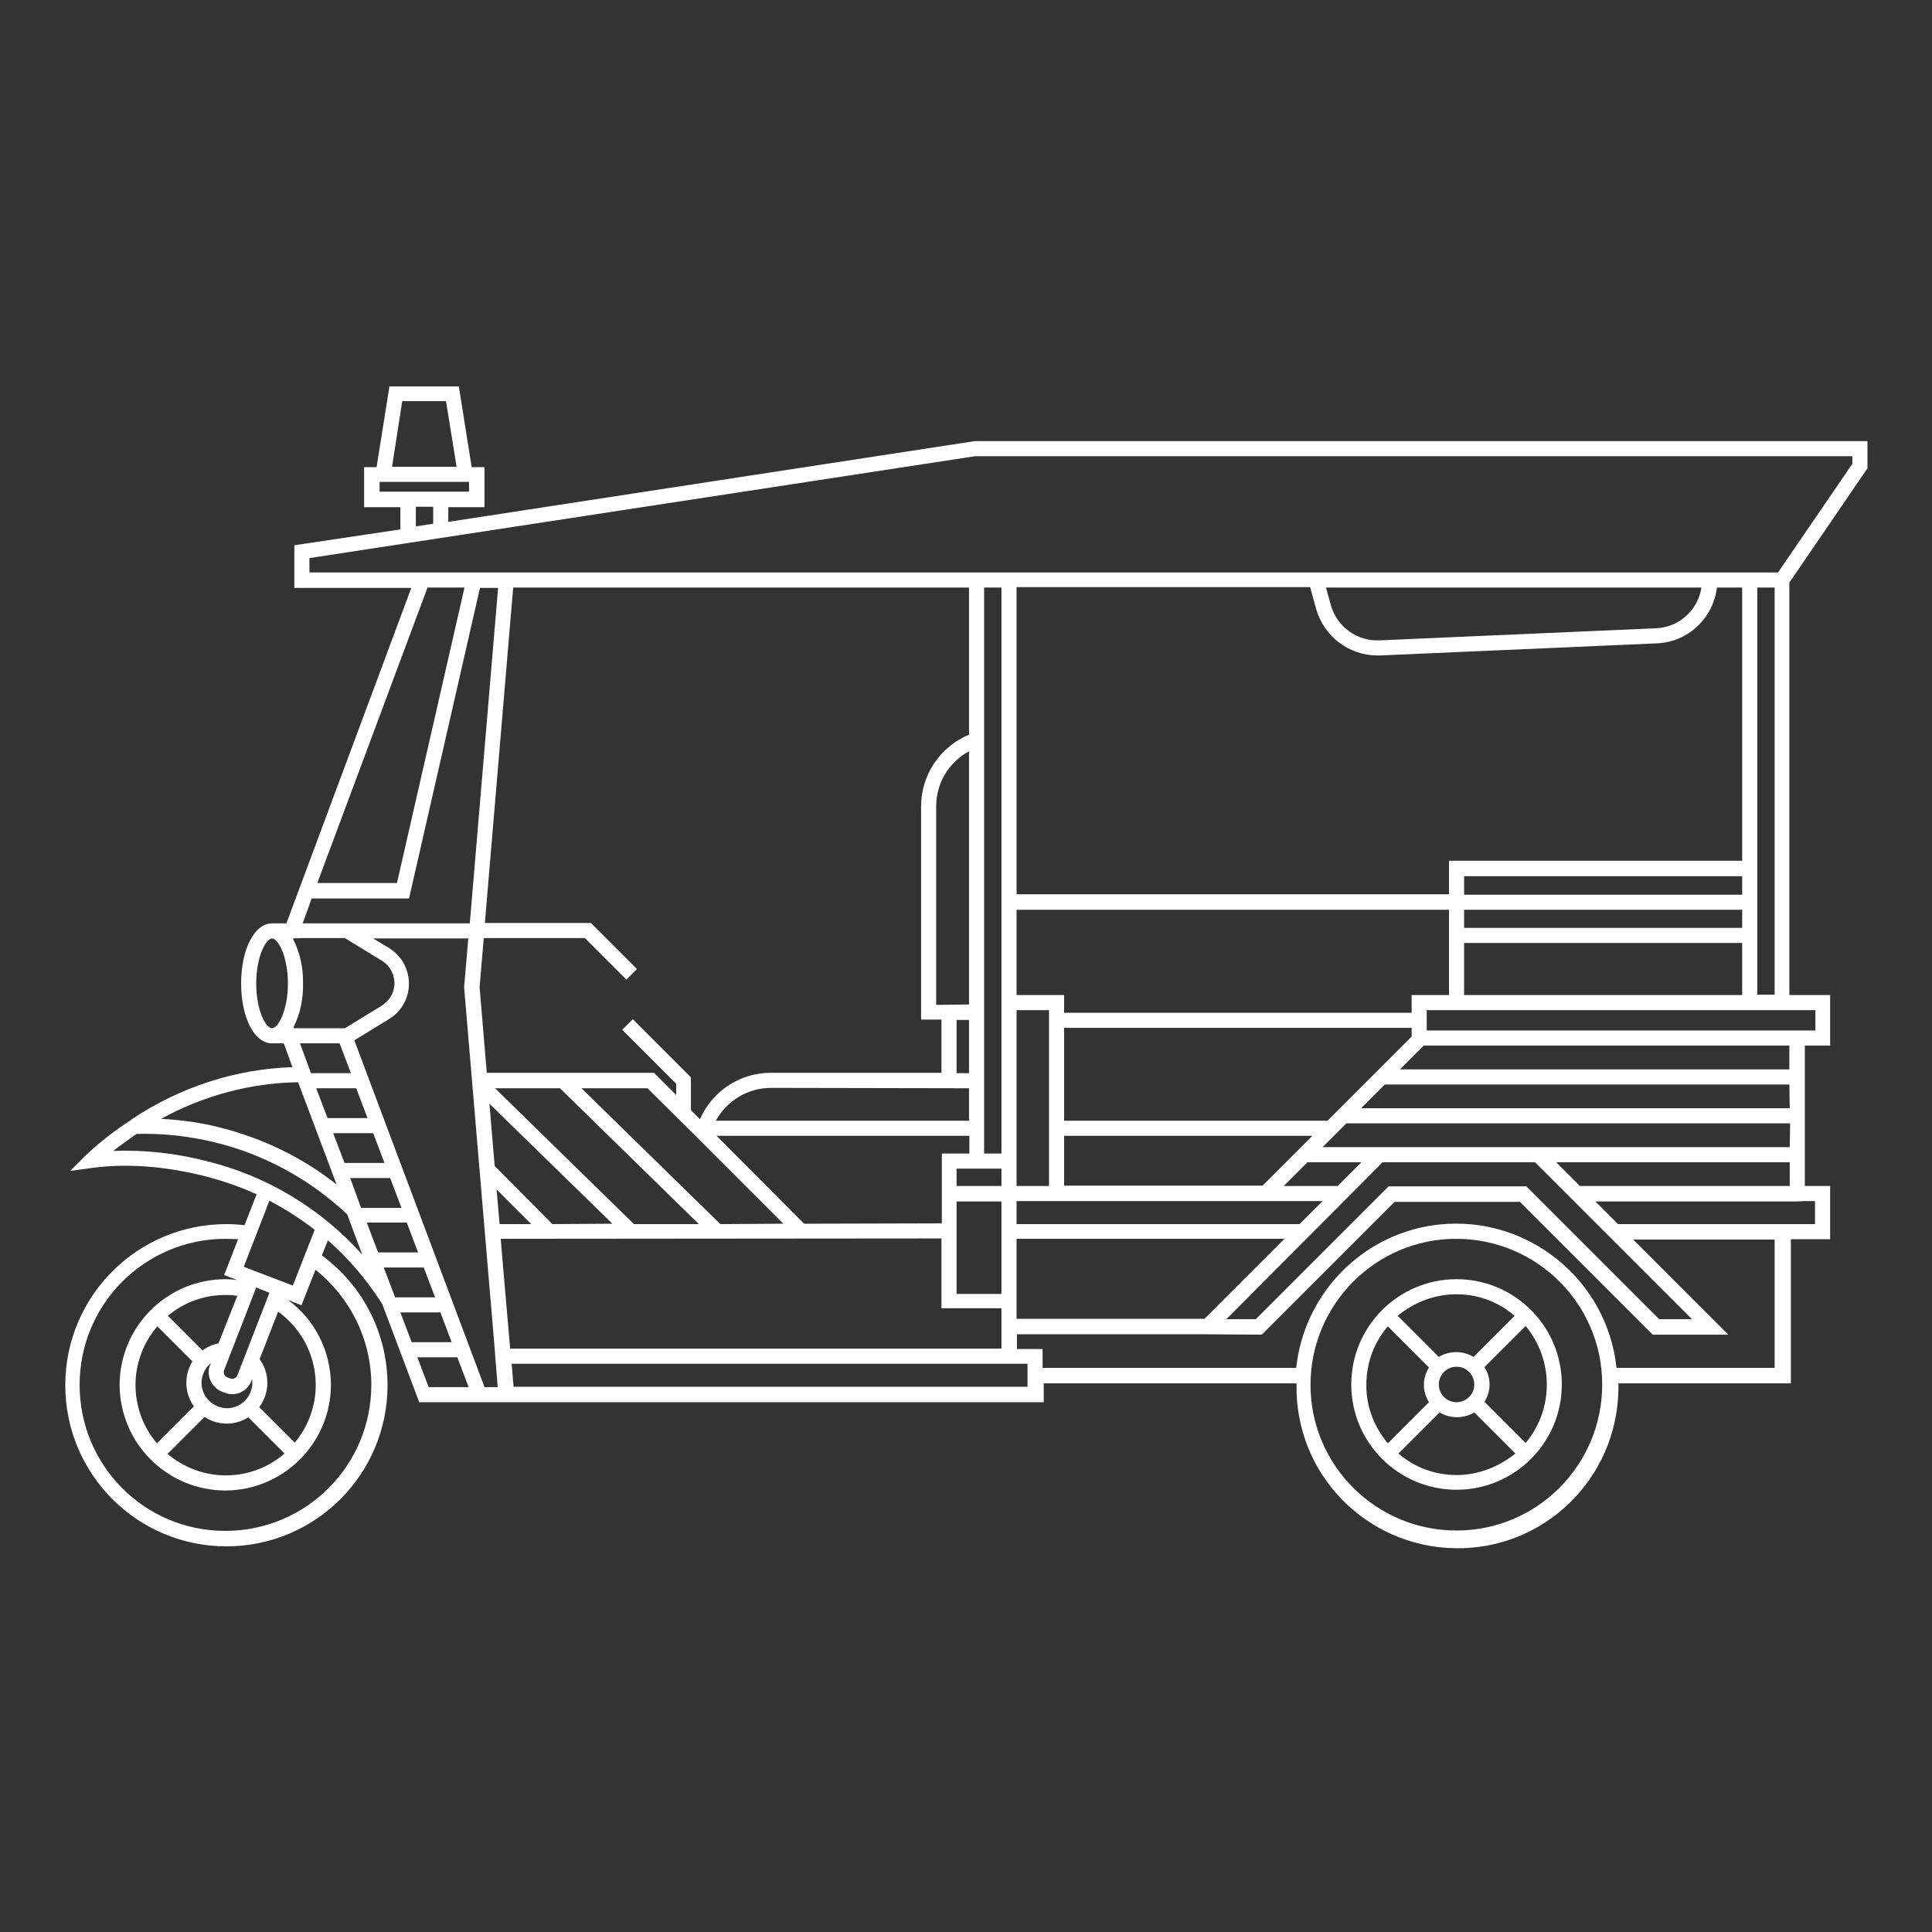 <?xml version="1.0" encoding="utf-8"?>
<!-- Generator: Adobe Illustrator 24.3.0, SVG Export Plug-In . SVG Version: 6.00 Build 0)  -->
<svg version="1.1" id="Layer_1" xmlns="http://www.w3.org/2000/svg" xmlns:xlink="http://www.w3.org/1999/xlink" x="0px" y="0px"
	 viewBox="0 0 512 512" style="enable-background:new 0 0 512 512;" xml:space="preserve">
<rect x="0" y="0" width="512" height="512" fill="#333333" stroke="none"/>
<style type="text/css">
	.st0{fill:#FFFFFF;}
</style>
<g id="Tuk_tuk_car">
	<path class="st0" d="M494.9,124.1v-7.2H258.3l-139.5,21.4v-3.9h9.6v-10.6H125l-3.4-21.4h-18.4l-3.4,21.4h-3.3v10.6h9.6v5.9
		L78,144.5v11.3h31l-33.1,88.9h-3.8c-4.7,0-8.2,6.9-8.2,15.9c0,9.1,3.5,15.9,8.2,15.9h3.1l2.3,6.3c-15.1,0.5-29.8,5.3-42.4,13.7
		l-0.5,0.4c-4.2,2.7-8.2,5.8-11.8,9.2l-4.2,4.2l5.9-0.8c9-1.2,18.8-0.5,29.4,2.1c4.8,1.2,9.5,2.8,14.1,4.9l-3.2,8.2
		c-1.6-0.2-3.2-0.3-4.8-0.3c-23.6,0-42.7,19.1-42.7,42.7s19.1,42.7,42.7,42.7s42.7-19.1,42.7-42.7c0-13.6-6.4-26.3-17.4-34.4l1.6-4
		c5.6,4.9,10.4,10.6,14.4,16.9l9.8,26h165.5v-5h67c0,0.1,0,0.3,0,0.4c-0.4,23.6,18.4,42.9,42,43.3c23.6,0.4,42.9-18.4,43.3-42
		c0-0.4,0-0.9,0-1.3c0-0.1,0-0.3,0-0.4h45.7v-38.2H485v-14.1h-6.7v-37.2h6.7v-13.4h-10.8V154.4L494.9,124.1z M72.1,272.5
		c-1.7,0-4.2-4.8-4.2-11.9s2.6-11.9,4.2-11.9s4.2,4.8,4.2,11.9C76.3,267.8,73.7,272.5,72.1,272.5z M106.6,106.3h11.6l2.8,17.4h-17.1
		L106.6,106.3z M100.6,130.3v-2.6h23.7v2.6H100.6z M114.8,134.3v4.5l-4.6,0.7v-5.2H114.8z M113.3,155.7h9.8l-17.9,78.3H84.1
		L113.3,155.7z M82.6,238.1h25.8l18.8-82.3h4.8l-7.5,88.9H80.2L82.6,238.1z M265.4,309.7v4.6h-11.9v-4.6H265.4z M260.8,305.7v-150
		h4.6v150H260.8z M146.4,324.4L131.1,309l-1.4-16.5l32.6,31.8L146.4,324.4z M168,324.4l-36.8-36h17.2l36.8,36H168z M190.9,324.4
		l-36.8-36h17.5l12.7,12.6l0,0l23.3,23.3L190.9,324.4z M253.5,270.3h3.3v14.1h-3.3L253.5,270.3z M248.1,266.3v-52.6
		c0-6.1,3.3-11.7,8.7-14.6v67.1L248.1,266.3z M256.8,288.4v8.6h-67.1c2.9-5.3,8.5-8.7,14.6-8.7L256.8,288.4z M213.1,324.3L189.9,301
		h67v4.7h-7.3v18.5L213.1,324.3z M253.5,318.4h11.9v24.5h-11.9L253.5,318.4z M256.8,194.7c-7.7,3.2-12.7,10.7-12.7,19v56.5h5.4v14.1
		h-45.2c-8.2,0-15.5,4.8-18.8,12.3l-2.4-2.4v-8.7l-15.4-15.4l-2.8,2.8l14.3,14.3v3l-5.9-5.9H129l-1.9-22.7l1.1-13H155l11,11l2.8-2.8
		l-12.2-12.2h-28.1l7.5-88.9h120.8V194.7z M80,248.6h11.4l9.8,6c3.3,2,4.3,6.3,2.3,9.6c-0.6,0.9-1.4,1.7-2.3,2.3l-9.8,6H77.9
		l-0.1-0.3c1.8-3.6,2.6-7.6,2.5-11.6c0.1-4.1-0.8-8.2-2.7-11.9L80,248.6z M91.3,308.2l-3-7.9h10.6l3,7.9H91.3z M103.4,312.2l3,7.9
		H95.7l-2.9-7.9H103.4z M86.8,296.3l-3-7.9h10.6l3,7.9H86.8z M82.4,284.4l-2.9-7.9H90l3,7.9H82.4z M79,286.8l10.2,27.1
		c-9.1-7.2-19.7-12.3-30.9-15.1c-5.1-1.3-10.3-2-15.6-2.3C53.8,290.4,66.3,287,79,286.8z M71.4,318.2c4.2,2.2,8.2,4.8,12,7.7
		l-5.8,14.8l-1-0.4l0,0l-11-4.2l0,0l-1-0.4L71.4,318.2z M55.8,365.9c0.6,1.3,1.7,2.4,3,2.9l0.8,0.3c2.8,1.1,5.9-0.3,7-3.1l0.2-0.5
		c0.2,1.2,0,2.3-0.4,3.4c-1.4,3.5-5.3,5.2-8.7,3.8c-3.5-1.4-5.2-5.3-3.8-8.7c0.4-1.1,1.1-2,2-2.8l-0.2,0.5
		C55.1,363.1,55.2,364.6,55.8,365.9z M62.9,364.5c-0.3,0.7-1.1,1.1-1.9,0.8l-0.8-0.3c-0.7-0.3-1.1-1.1-0.8-1.9l8.5-21.9l3.5,1.4
		L62.9,364.5z M57.9,356c-1.5,0.3-3,0.9-4.2,1.9l-9.2-9.2c5.1-4.3,11.8-6.2,18.4-5.3L57.9,356z M51,360.8c-0.4,0.6-0.7,1.2-0.9,1.8
		c-1.3,3.4-0.8,7.2,1.3,10.1l-9.8,9.8c-7.6-8.9-7.6-22.1,0.1-31L51,360.8z M54.2,375.5c3.5,2.3,8,2.4,11.6,0.1l9.6,9.6
		c-8.9,7.7-22,7.7-31,0.1L54.2,375.5z M68.7,372.9c2.8-3.7,2.9-8.9,0.1-12.7l4.9-12.6c10.7,7.7,13.2,22.6,5.5,33.3
		c-0.3,0.5-0.7,0.9-1.1,1.4L68.7,372.9z M98.4,367c0,21.4-17.3,38.7-38.7,38.7S21.1,388.4,21.1,367c0-21.4,17.3-38.7,38.7-38.7
		c1.1,0,2.2,0.1,3.3,0.1l-3.7,9.5l3.4,1.3c-1-0.1-2-0.2-3-0.2c-15.5,0-28,12.5-28.1,27.9c0,15.5,12.5,28,27.9,28.1
		c15.5,0,28-12.5,28.1-27.9c0-8.9-4.2-17.4-11.4-22.6l3.6,1.4l3.7-9.4C92.9,343.9,98.4,355.1,98.4,367z M54.7,307.7
		c-8.1-2.1-16.4-3-24.7-2.7c2-1.5,4-3,6.2-4.5l0,0c7.1-0.2,14.1,0.6,21,2.3c13,3.2,25,9.8,34.8,19l4,10.7
		C85.1,320.3,70.7,311.6,54.7,307.7z M100.2,331.9l-3-7.9h10.6l3,7.9H100.2z M101.7,335.9h10.6l3,7.9h-10.6L101.7,335.9z
		 M106.1,347.8h10.6l3,7.9h-10.6L106.1,347.8z M113.6,367.6l-3-7.9h10.6l3,7.9H113.6z M128.4,367.6l-34.5-91.9l9.3-5.7
		c5.2-3.2,6.7-10,3.5-15.2c-0.9-1.4-2.1-2.6-3.5-3.5l-4.3-2.6h25.2l-1.1,12.8v0.2l5.3,62.7l0,0l2,23.6l0.8,9.5l0,0l0.2,2.7l0.6,7.4
		H128.4z M131.6,315.2l9.2,9.2h-8.4L131.6,315.2z M133.3,335.5l-0.6-7.2l116.8-0.1v18.5h15.9v10.7H135.2L133.3,335.5z M272.3,367.5
		H136.1l-0.5-6.1h136.7L272.3,367.5z M365,173.7h0.8l73.2-3.2c8.3-0.3,15-6.6,16-14.8h6.7v72.4H384v8.9H269.4v-81.4h77.8l1.6,5.8
		C350.9,168.7,357.5,173.7,365,173.7z M351.4,155.7h99.5c-0.9,6-6,10.6-12.1,10.8l-73.2,3.2c-5.9,0.3-11.3-3.6-12.9-9.3L351.4,155.7
		z M388,245.9v-4.8h73.7v4.8L388,245.9z M461.7,249.9v13.8H388v-13.8H461.7z M388,237.1v-4.9h73.7v4.9H388z M384,241.1v22.6h-9.9
		v4.7H282v-4.7h-12.6v-22.6H384z M474.3,314.3h-55.6l-6.3-6.3h61.9L474.3,314.3z M351.8,297H282v-24.6h92.1v2.3L351.8,297z
		 M347.8,301l-13.2,13.2H282V301H347.8z M346.5,308h14.3l-6.3,6.3h-14.3L346.5,308z M335.7,318.3h14.8l-6.1,6.1h-75v-6.1
		L335.7,318.3L335.7,318.3z M340.4,328.3l-21.2,21.2h-49.8v-21.2L340.4,328.3z M366.4,308h40.4l41.6,41.6h-8.7l-35.2-35.2h-36.5
		l-35.2,35.2h-7.8L366.4,308z M474.3,304H350.5l6.3-6.3h117.6L474.3,304z M474.3,293.7H360.7l6.3-6.3h107.2L474.3,293.7z M371,283.4
		l6.3-6.3h96.9v6.3H371z M278,267.7v46.6h-8.6v-46.6H278z M386,405.6c-21.4,0-38.7-17.3-38.7-38.6s17.3-38.7,38.6-38.7
		c21.4,0,38.7,17.3,38.7,38.6c0,0,0,0,0,0C424.6,388.3,407.3,405.6,386,405.6z M470.3,362.5h-41.9c-2.5-23.4-23.5-40.4-46.9-38
		c-20,2.1-35.8,17.9-38,38h-67.2v-5h-6.8v-3.9h50.6l14.3,0.1l35.2-35.2h33.2l35.2,35.2h20l-25.2-25.2h37.5L470.3,362.5z
		 M478.3,318.3h2.7v6.1h-52.2l-6-6h53.5L478.3,318.3z M481.1,267.7v5.4h-103v-5.4H481.1z M465.7,263.7V155.7h4.6v107.9H465.7z
		 M471.2,151.7H82v-3.8l176.4-27h232.5v2L471.2,151.7z"/>
	<path class="st0" d="M386,339c-15.4,0-27.9,12.5-27.9,27.9s12.5,27.9,27.9,27.9c15.4,0,27.9-12.5,27.9-27.9
		C413.9,351.5,401.4,339,386,339z M386,343c5.7,0,11.1,2,15.4,5.7l-10.9,10.9c-2.8-1.7-6.4-1.7-9.2,0l-10.9-10.9
		C374.9,345,380.3,343,386,343z M390.7,366.9c0,2.6-2.1,4.7-4.7,4.7c-2.6,0-4.7-2.1-4.7-4.7c0-2.6,2.1-4.7,4.7-4.7c0,0,0,0,0,0
		C388.6,362.2,390.7,364.3,390.7,366.9L390.7,366.9z M362.1,366.9c0-5.7,2-11.1,5.7-15.4l10.9,10.9c-1.8,2.8-1.8,6.4,0,9.2
		l-10.9,10.9C364.1,378.1,362,372.6,362.1,366.9L362.1,366.9z M386,390.9c-5.7,0-11.1-2-15.4-5.7l10.9-10.9c2.8,1.7,6.4,1.7,9.2,0
		l10.9,10.9C397.1,388.8,391.7,390.9,386,390.9z M404.3,382.4l-10.9-10.9c1.8-2.8,1.8-6.4,0-9.2l10.9-10.9
		C411.8,360.4,411.8,373.5,404.3,382.4L404.3,382.4z"/>
</g>
</svg>
